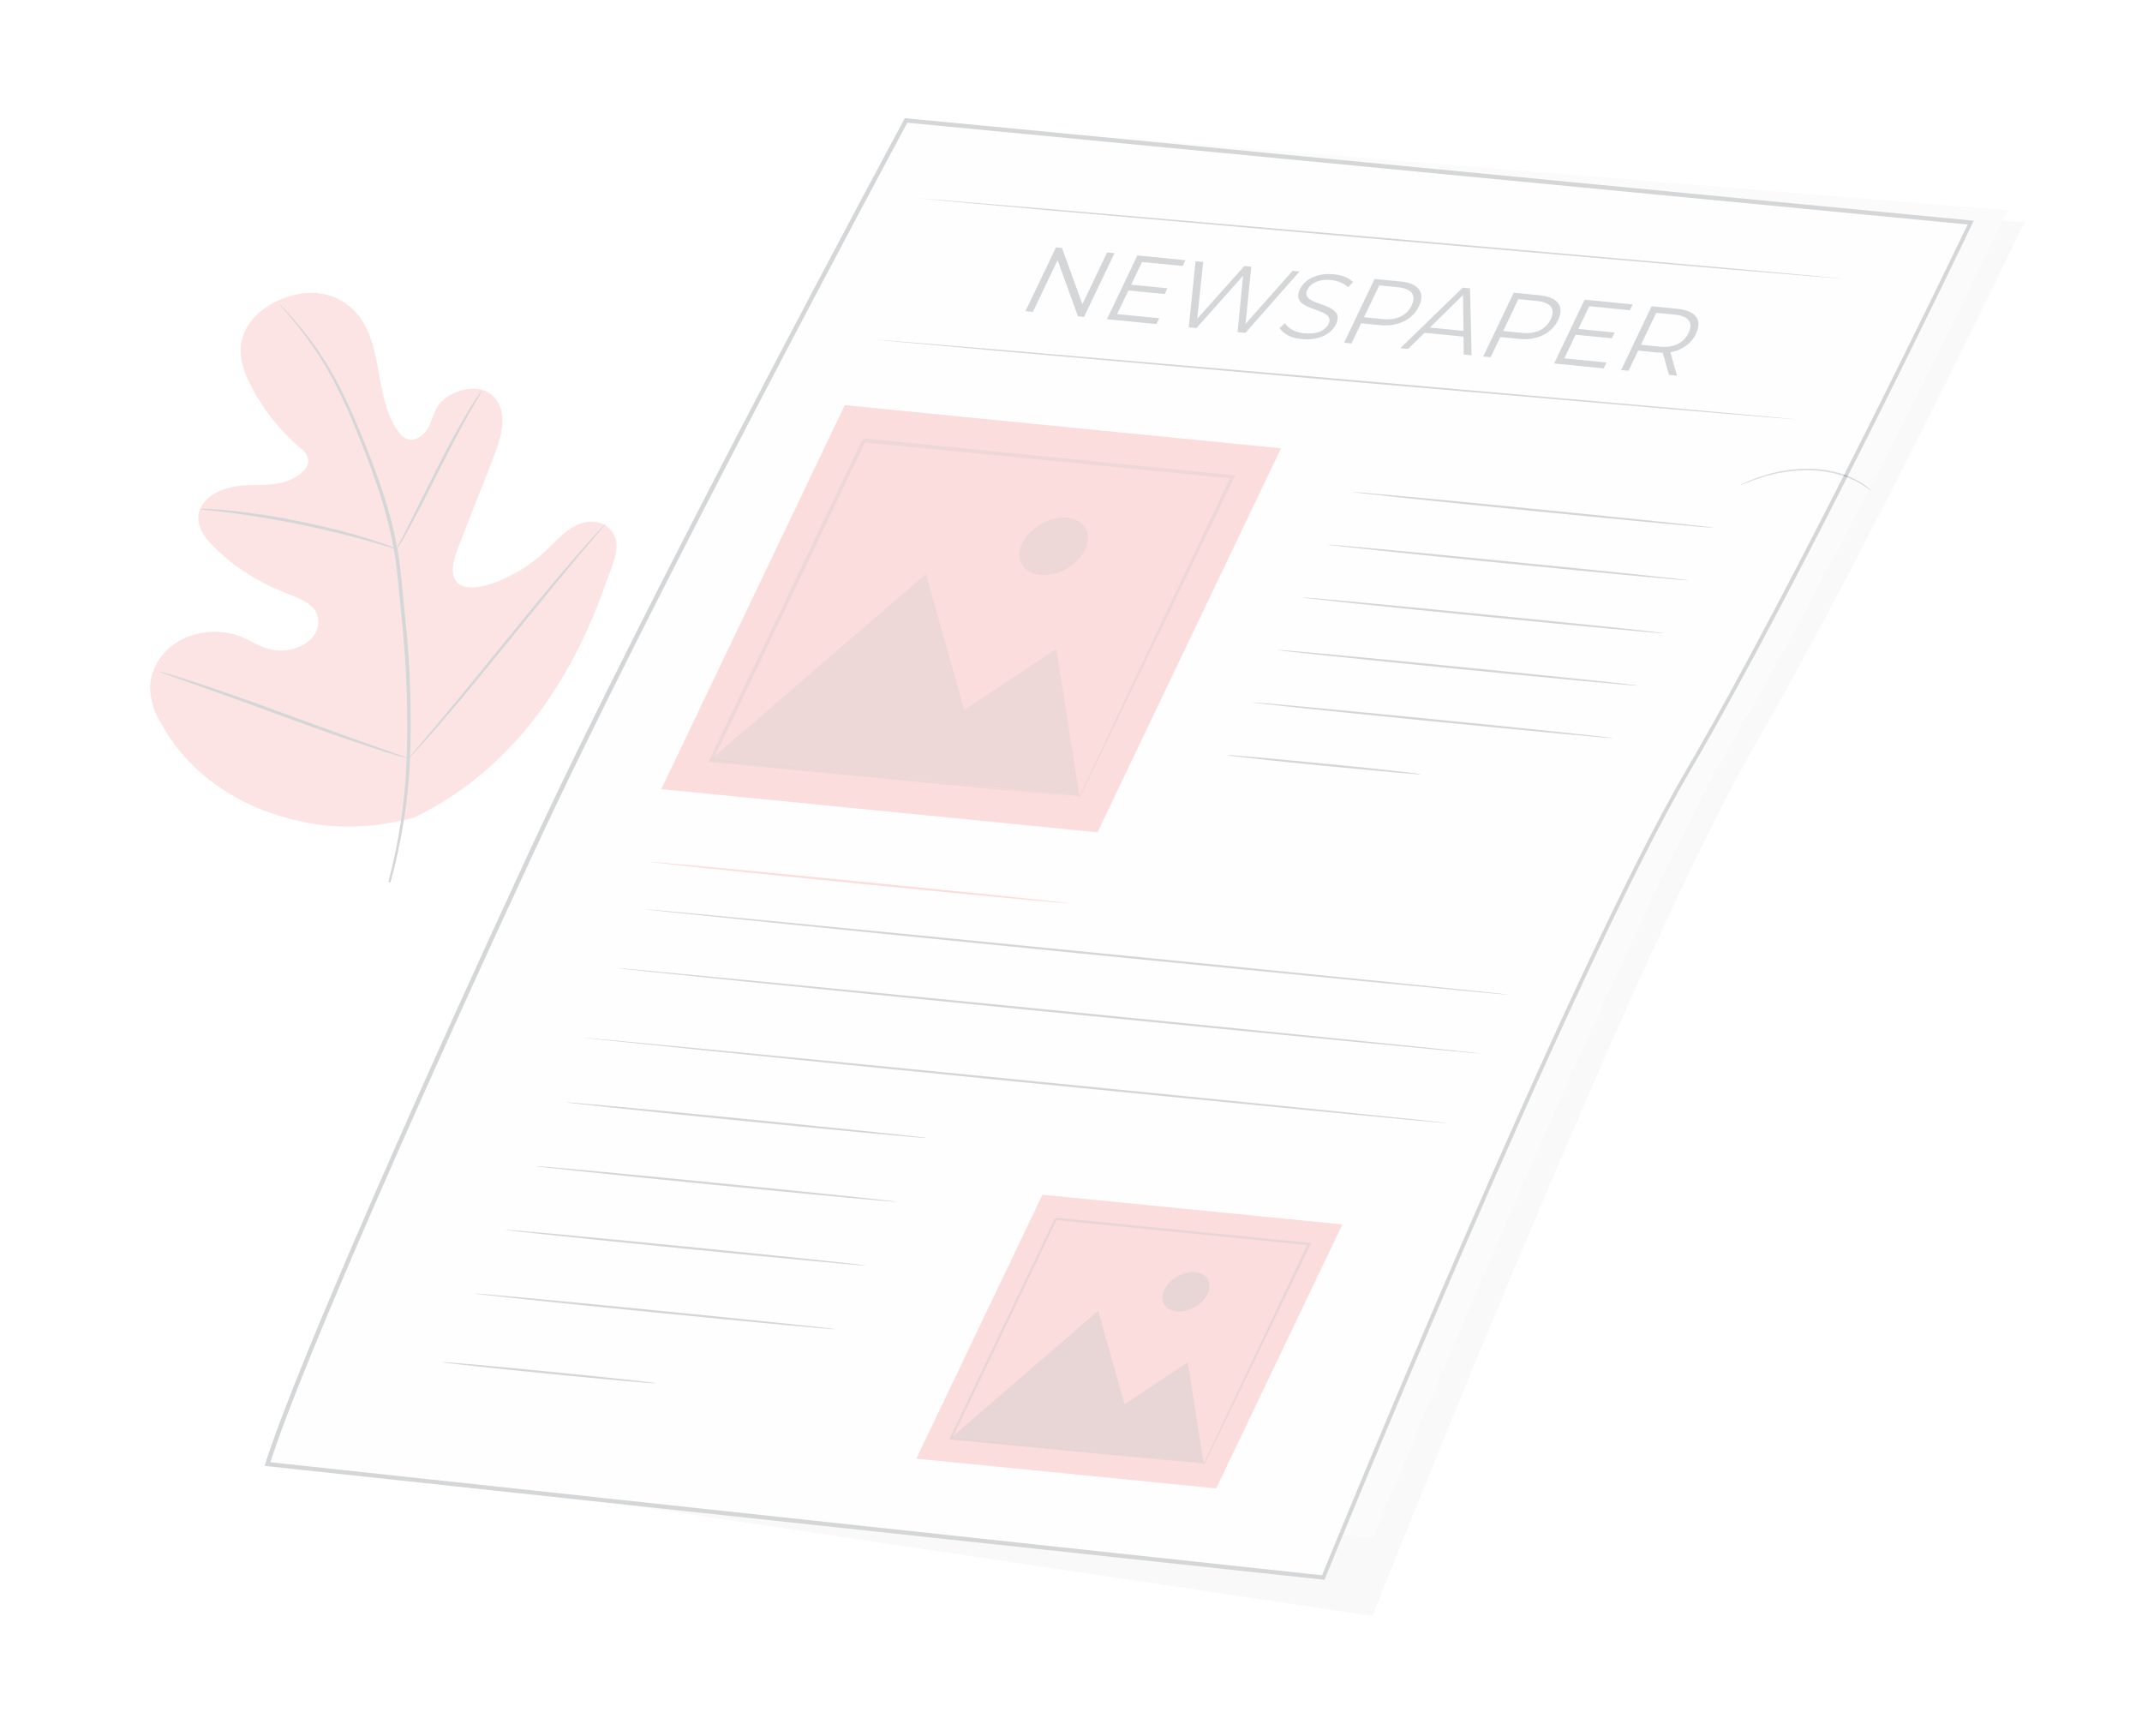<?xml version="1.0" encoding="UTF-8"?> <svg xmlns="http://www.w3.org/2000/svg" width="517" height="419" viewBox="0 0 517 419" fill="none"> <g filter="url(#filter0_f_340_18788)"> <g opacity="0.2" filter="url(#filter1_f_340_18788)"> <path d="M451.555 118.371C451.338 118.095 451.081 117.847 450.787 117.632C450.511 117.41 450.184 117.133 449.745 116.855C449.275 116.524 448.777 116.219 448.253 115.943C447.627 115.594 446.969 115.281 446.28 115.003C445.498 114.667 444.679 114.375 443.828 114.128C441.871 113.579 439.774 113.245 437.577 113.132C435.366 113.048 433.071 113.191 430.737 113.557C429.721 113.726 428.699 113.945 427.677 114.213C426.806 114.427 425.936 114.682 425.071 114.975C424.263 115.211 423.535 115.537 422.893 115.779C422.347 115.982 421.806 116.212 421.275 116.465C420.813 116.661 420.361 116.886 419.923 117.137C419.95 117.222 421.876 116.311 425.096 115.273C425.98 114.985 426.868 114.732 427.756 114.516C428.702 114.273 429.701 114.107 430.767 113.917C435.362 113.208 439.765 113.403 443.624 114.485C444.472 114.706 445.286 114.978 446.061 115.297C446.757 115.556 447.424 115.851 448.062 116.179C450.308 117.39 451.464 118.443 451.555 118.371Z" fill="#263238"></path> <path d="M99.981 197.265C125.248 185.119 138.913 161.778 146.242 140.645C147.47 137.115 149.334 133.424 148.637 130.285C147.94 127.146 144.344 124.934 140.213 126.33C136.788 127.49 134.329 130.501 131.712 132.975C128.215 136.276 123.934 138.932 119.362 140.637C116.395 141.731 112.929 142.367 110.96 141.091C108.182 139.327 109.395 135.122 110.763 131.626C113.338 125.081 115.898 118.559 118.443 112.059C119.816 108.553 121.21 104.979 121.264 101.628C121.318 98.278 119.785 95.127 116.387 94.098C112.988 93.068 107.604 94.881 105.491 98.293C104.787 99.737 104.19 101.191 103.703 102.644C103.01 104.095 101.645 105.684 99.932 106.055C98.219 106.426 97.006 105.398 96.264 104.346C93.518 100.708 92.54 96.093 91.696 91.501C90.852 86.909 90.134 82.218 87.93 78.267C85.725 74.316 81.778 71.151 76.231 70.724C70.683 70.298 63.462 73.255 60.142 78.138C56.822 83.022 58.121 88.138 60.143 92.214C63.105 98.266 67.274 103.639 72.52 108.167C73.612 108.858 74.289 109.909 74.452 111.163C74.447 113.519 71.028 115.771 68.131 116.484C64.847 117.281 61.765 116.925 58.561 117.179C55.356 117.433 51.571 118.527 49.401 121.097C46.399 124.635 48.334 128.468 50.708 131.008C55.465 136.09 61.536 140.142 68.653 142.983C71.194 144 73.929 144.892 75.596 146.73C77.263 148.568 77.444 151.778 75.068 154.215C72.693 156.653 68.692 157.399 65.811 156.859C62.93 156.319 60.809 154.752 58.281 153.707C53.604 151.765 46.421 151.921 41.334 155.997C38.002 158.676 36.331 162.479 36.23 165.763C36.319 169.005 37.222 171.997 38.886 174.563C43.958 183.929 52.46 191.169 63.525 195.544C74.633 199.703 85.884 201.051 99.967 197.294" fill="#E85550"></path> <g opacity="0.2"> <path d="M99.982 197.265C125.249 185.118 138.914 161.777 146.243 140.645C147.471 137.115 149.335 133.424 148.638 130.285C147.941 127.145 144.345 124.933 140.213 126.33C136.789 127.49 134.33 130.501 131.713 132.975C128.216 136.276 123.935 138.931 119.363 140.637C116.396 141.73 112.93 142.367 110.961 141.091C108.183 139.327 109.396 135.122 110.764 131.626C113.339 125.081 115.899 118.559 118.444 112.058C119.817 108.553 121.211 104.978 121.265 101.628C121.319 98.278 119.786 95.127 116.388 94.097C112.989 93.068 107.605 94.881 105.492 98.292C104.788 99.737 104.191 101.19 103.704 102.644C103.011 104.095 101.646 105.684 99.933 106.055C98.22 106.426 97.007 105.398 96.265 104.346C93.519 100.708 92.541 96.093 91.697 91.501C90.853 86.909 90.135 82.218 87.93 78.267C85.727 74.316 81.779 71.151 76.231 70.724C70.684 70.297 63.463 73.255 60.143 78.138C56.823 83.022 58.123 88.138 60.144 92.214C63.106 98.265 67.275 103.638 72.521 108.167C73.613 108.858 74.29 109.908 74.453 111.163C74.448 113.518 71.029 115.771 68.132 116.484C64.847 117.281 61.766 116.925 58.562 117.179C55.357 117.433 51.572 118.527 49.402 121.097C46.4 124.635 48.335 128.468 50.709 131.008C55.466 136.09 61.537 140.141 68.654 142.983C71.195 143.999 73.93 144.892 75.597 146.73C77.263 148.568 77.445 151.778 75.069 154.215C72.694 156.652 68.693 157.399 65.812 156.859C62.931 156.319 60.81 154.752 58.282 153.707C53.605 151.765 46.422 151.921 41.335 155.997C38.003 158.676 36.332 162.479 36.231 165.763C36.32 169.005 37.223 171.997 38.887 174.563C43.959 183.929 52.461 191.169 63.526 195.544C74.634 199.703 85.885 201.051 99.968 197.294" fill="white"></path> </g> <path d="M94.267 212.907C96.927 203.102 98.486 193.389 98.924 183.901C99.393 172.333 99.041 160.958 97.871 149.832L97.024 141.048C96.732 138.163 96.404 135.305 95.943 132.587C94.976 127.356 93.627 122.268 91.902 117.347C90.315 112.621 88.561 108.245 86.881 104.182C85.201 100.12 83.527 96.374 81.802 93.062C79.108 87.822 75.834 82.907 72.009 78.364C70.66 76.752 69.552 75.551 68.791 74.751L67.905 73.837C67.818 73.726 67.709 73.629 67.582 73.55C67.651 73.674 67.735 73.788 67.834 73.891L68.659 74.84C69.38 75.676 70.437 76.913 71.744 78.542C75.454 83.144 78.64 88.093 81.274 93.346C82.962 96.665 84.625 100.41 86.258 104.478C87.89 108.546 89.611 112.969 91.173 117.652C92.856 122.566 94.174 127.64 95.121 132.853C95.619 135.564 95.838 138.391 96.183 141.281L97.031 150.065C98.189 161.186 98.554 172.547 98.124 184.097C97.746 193.528 96.273 203.183 93.727 212.935" fill="#263238"></path> <path d="M95.768 132.508C96.152 132.031 96.477 131.532 96.736 131.023C97.319 130.061 98.101 128.659 99.056 126.918C100.952 123.444 103.399 118.627 106.064 113.332C108.729 108.037 111.271 103.209 113.211 99.76C114.183 98.03 114.987 96.631 115.554 95.677C115.887 95.181 116.157 94.67 116.36 94.156C115.957 94.623 115.603 95.111 115.305 95.612C114.647 96.567 113.774 97.949 112.742 99.662C110.658 103.108 108.056 107.919 105.391 113.214C102.727 118.51 100.384 123.225 98.576 126.82C97.79 128.465 97.043 129.84 96.481 130.947C96.187 131.462 95.948 131.985 95.768 132.508Z" fill="#263238"></path> <path d="M48.202 122.855C48.815 123.002 49.464 123.09 50.139 123.118C51.413 123.244 53.244 123.425 55.45 123.735C59.927 124.291 66.011 125.26 72.578 126.603C79.145 127.947 84.934 129.417 89.044 130.599C91.103 131.17 92.754 131.68 93.894 132.017C94.463 132.227 95.068 132.39 95.703 132.502C95.208 132.207 94.663 131.965 94.075 131.78C92.983 131.366 91.375 130.789 89.349 130.15C85.3 128.862 79.491 127.318 72.95 125.967C67.35 124.784 61.588 123.873 55.688 123.239C53.418 123.014 51.553 122.88 50.275 122.836C49.604 122.787 48.91 122.793 48.202 122.855Z" fill="#263238"></path> <path d="M98.622 183.055C98.829 182.891 99.017 182.711 99.181 182.519L100.677 180.912C101.975 179.511 103.786 177.456 106.011 174.912C110.444 169.813 116.343 162.675 122.768 154.744C129.193 146.812 135.043 139.639 139.347 134.526C141.463 132.023 143.205 129.972 144.494 128.447C145.045 127.787 145.507 127.241 145.881 126.789C146.059 126.6 146.212 126.399 146.334 126.191C146.334 126.191 146.118 126.364 145.771 126.737C145.424 127.111 144.888 127.67 144.275 128.343C142.982 129.735 141.159 131.789 138.946 134.334C134.513 139.433 128.613 146.571 122.178 154.501C115.742 162.432 109.914 169.607 105.599 174.719L100.452 180.798C99.886 181.466 99.434 182.013 99.055 182.455C98.886 182.646 98.741 182.848 98.622 183.055Z" fill="#263238"></path> <path d="M38.578 162.14C38.745 162.256 38.941 162.344 39.16 162.401L40.888 163.031L47.309 165.288C52.739 167.182 60.165 169.896 68.338 172.897C76.512 175.899 84.033 178.53 89.532 180.349C92.288 181.244 94.532 181.946 96.105 182.407L97.926 182.914C98.129 182.987 98.352 183.034 98.589 183.051C98.421 182.939 98.23 182.852 98.018 182.791L96.279 182.16L89.853 179.912C84.428 178.008 77.002 175.295 68.829 172.293C60.655 169.291 53.134 166.66 47.641 164.852C44.885 163.957 42.635 163.245 41.068 162.794L39.241 162.277C39.034 162.209 38.812 162.163 38.578 162.14Z" fill="#263238"></path> </g> <g opacity="0.2" filter="url(#filter2_f_340_18788)"> <path d="M231.218 33.793C231.218 33.793 186.567 136.827 156.703 201.128C128.128 262.639 72.931 328.666 65.871 350.478L331.271 390.001C331.271 390.001 394.509 230.005 423.294 180.325C450.748 132.962 488.618 53.644 488.618 53.644L231.218 33.793Z" fill="#E0E0E0"></path> <path d="M222.094 29.401C222.094 29.401 177.55 132.446 147.729 196.751C119.175 258.264 71.542 331.527 64.578 353.348L331.493 371.071C331.493 371.071 390.698 226.18 419.58 176.53C447.12 129.176 484.549 50.732 484.549 50.732L222.094 29.401Z" fill="#EBEBEB"></path> <path d="M218.665 29.072C218.665 29.072 158.063 141.39 128.231 205.694C99.703 267.2 71.468 331.52 64.568 353.347L319.365 380.734C319.365 380.734 378.291 235.815 407.302 186.178C434.979 138.796 475.626 53.735 475.626 53.735L218.665 29.072Z" fill="#FAFAFA"></path> <path d="M319.699 381.277L63.875 353.789L64 353.363C71.496 329.534 102.997 258.897 127.691 205.651C157.178 142.068 217.529 30.133 218.152 28.97L218.371 28.513L476.386 53.27L476.153 53.757C475.748 54.604 435.198 139.461 407.806 186.249C379.142 235.277 320.499 379.275 319.906 380.726L319.699 381.277ZM65.303 352.91L319.099 380.187C323.036 370.541 379.013 233.693 406.865 186.084C433.129 141.163 471.555 61.196 474.922 54.176L218.998 29.615C214.736 37.526 157.354 144.258 128.835 205.744C104.235 258.653 72.978 328.732 65.261 352.906L65.303 352.91Z" fill="#263238"></path> <path d="M309.175 108.202L203.9 97.784L159.618 190.452L264.892 200.869L309.175 108.202Z" fill="#E85550"></path> <g opacity="0.3"> <path d="M171.57 183.321L223.484 138.521L232.736 171.361L254.944 156.607L260.529 192.124L171.57 183.321Z" fill="black"></path> </g> <g opacity="0.3"> <path d="M261.914 132.614C261.263 133.978 260.181 135.267 258.806 136.319C257.432 137.37 255.826 138.137 254.191 138.522C252.557 138.906 250.968 138.892 249.625 138.481C248.282 138.069 247.245 137.279 246.646 136.21C246.047 135.14 245.912 133.84 246.259 132.474C246.605 131.107 247.418 129.736 248.594 128.533C249.769 127.329 251.255 126.349 252.864 125.714C254.472 125.08 256.131 124.821 257.63 124.969C259.64 125.168 261.221 126.085 262.024 127.519C262.828 128.953 262.788 130.785 261.914 132.614Z" fill="black"></path> </g> <g opacity="0.3"> <path d="M260.404 192.388C260.452 192.26 260.513 192.133 260.586 192.008C260.721 191.725 260.888 191.375 261.102 190.927C261.568 189.953 262.238 188.55 263.094 186.758C264.853 183.077 267.326 177.763 270.497 171.008C276.913 157.466 286.048 138.185 297.02 115.036L297.262 115.468L208.281 106.734L208.987 106.335L199.046 127.138C195.789 133.955 192.605 140.617 189.506 147.103C183.302 160.085 177.438 172.356 171.991 183.638L171.743 183.196L235.961 189.765L254.06 191.658L258.843 192.182L260.096 192.306L260.535 192.349L260.138 192.31L258.94 192.192L254.195 191.773L236.095 190.094L171.403 183.907L170.975 183.864L171.165 183.465C176.559 172.177 182.423 159.906 188.627 146.924C191.727 140.438 194.914 133.766 198.168 126.959L208.066 106.244C207.426 106.599 208.936 105.738 208.793 105.826L297.709 114.697L298.138 114.739L297.951 115.128C286.746 138.366 277.424 157.71 270.873 171.301C267.667 178.011 265.054 183.291 263.287 186.941C262.445 188.703 261.793 190.067 261.275 191.036C261.07 191.464 260.907 191.805 260.781 192.068C260.664 192.181 260.538 192.288 260.404 192.388Z" fill="black"></path> </g> <path d="M323.993 295.505L251.615 288.343L221.174 352.046L293.551 359.208L323.993 295.505Z" fill="#E85550"></path> <g opacity="0.4"> <path d="M229.389 347.147L265.072 316.346L271.44 338.916L286.7 328.778L290.536 353.198L229.389 347.147Z" fill="black"></path> </g> <g opacity="0.4"> <path d="M291.474 312.268C291.027 313.207 290.284 314.095 289.338 314.82C288.393 315.545 287.288 316.074 286.163 316.34C285.037 316.606 283.943 316.597 283.018 316.314C282.093 316.031 281.379 315.487 280.966 314.751C280.554 314.015 280.461 313.12 280.701 312.179C280.94 311.238 281.5 310.294 282.311 309.466C283.121 308.638 284.145 307.964 285.252 307.528C286.36 307.093 287.502 306.916 288.533 307.02C289.913 307.157 290.998 307.786 291.549 308.77C292.101 309.755 292.073 311.013 291.474 312.268Z" fill="black"></path> </g> <g opacity="0.4"> <path d="M290.452 353.373C290.452 353.373 290.494 353.285 290.578 353.11C290.662 352.935 290.783 352.681 290.932 352.37C291.242 351.72 291.698 350.766 292.3 349.506C293.51 346.974 295.255 343.322 297.396 338.679C301.845 329.368 308.089 316.115 315.629 300.195L315.788 300.496L254.64 294.445L255.131 294.167L248.295 308.474C246.061 313.149 243.869 317.736 241.737 322.196C237.474 331.117 233.444 339.551 229.735 347.313L229.565 347.011L273.712 351.522L286.147 352.834L289.455 353.162L290.311 353.247L290.611 353.276C290.517 353.278 290.427 353.269 290.343 353.25L289.519 353.168L286.307 352.85L273.867 351.691L229.397 347.433L229.098 347.403L229.228 347.131C232.951 339.339 236.967 330.935 241.23 322.014C243.362 317.553 245.554 312.966 247.788 308.291L254.541 294.16L255.037 293.872L316.161 299.972L316.461 300.002L316.335 300.265C308.634 316.24 302.219 329.548 297.723 338.885C295.517 343.501 293.717 347.127 292.506 349.639C291.929 350.847 291.477 351.791 291.161 352.454C291.017 352.755 290.905 352.989 290.821 353.164C290.737 353.34 290.458 353.384 290.452 353.373Z" fill="black"></path> </g> <path d="M269 61.103L261.647 76.49L260.169 76.344L255.27 62.783L249.304 75.269L247.516 75.092L254.869 59.704L256.325 59.848L261.256 73.412L267.223 60.927L269 61.103Z" fill="#263238"></path> <path d="M279.793 76.807L279.118 78.219L267.171 77.037L274.524 61.649L286.118 62.797L285.448 64.199L275.642 63.229L273.022 68.712L281.768 69.577L281.102 70.97L272.356 70.104L269.629 75.811L279.793 76.807Z" fill="#263238"></path> <path d="M313.65 65.521L300.591 80.344L298.707 80.157L300.035 66.54L288.784 79.175L286.921 78.991L288.568 63.039L290.41 63.221L288.966 76.939L300.333 64.203L302.003 64.368L300.629 78.155L311.991 65.356L313.65 65.521Z" fill="#263238"></path> <path d="M308.84 79.202L310.136 78.014C311.09 79.396 312.758 80.259 314.82 80.436C318.032 80.754 319.947 79.679 320.673 78.159C322.688 73.942 311.034 75.502 313.752 69.814C314.836 67.545 317.699 65.778 322.002 66.204C323.869 66.368 325.466 67.022 326.596 68.087L325.373 69.332C324.382 68.376 322.981 67.773 321.337 67.597C318.243 67.291 316.277 68.402 315.542 69.941C313.522 74.167 325.146 72.645 322.47 78.245C321.386 80.515 318.484 82.247 314.159 81.819C311.831 81.667 309.932 80.733 308.84 79.202Z" fill="#263238"></path> <path d="M342.494 73.903C340.93 77.176 337.373 78.894 333.07 78.468L328.531 78.019L326.204 82.889L324.416 82.712L331.77 67.324L338.096 67.95C342.404 68.366 344.053 70.641 342.494 73.903ZM340.706 73.727C341.884 71.263 340.78 69.654 337.397 69.319L332.901 68.874L329.224 76.568L333.721 77.013C337.094 77.367 339.552 76.142 340.706 73.727Z" fill="#263238"></path> <path d="M353.244 81.25L343.824 80.318L339.837 84.227L337.974 84.043L353.056 69.42L354.812 69.594L355.188 85.746L353.304 85.56L353.244 81.25ZM353.235 79.862L353.114 71.201L345.11 79.058L353.235 79.862Z" fill="#263238"></path> <path d="M376.076 77.227C374.512 80.499 370.955 82.218 366.652 81.792L362.113 81.343L359.786 86.212L357.998 86.035L365.352 70.647L371.678 71.273C375.986 71.69 377.635 73.964 376.076 77.227ZM374.288 77.05C375.466 74.586 374.362 72.977 370.979 72.642L366.483 72.198L362.806 79.891L367.303 80.336C370.676 80.691 373.134 79.465 374.288 77.05Z" fill="#263238"></path> <path d="M387.743 87.49L387.068 88.902L375.111 87.719L382.464 72.331L394.058 73.478L393.387 74.88L383.581 73.91L380.961 79.393L389.707 80.259L389.042 81.651L380.296 80.786L377.569 86.493L387.743 87.49Z" fill="#263238"></path> <path d="M402.826 90.461L401.325 85.131C400.886 85.087 400.415 85.112 399.933 85.064L395.394 84.615L393.067 89.485L391.28 89.308L398.633 73.92L404.96 74.546C409.242 74.97 410.944 77.178 409.353 80.509C408.899 81.608 408.036 82.654 406.909 83.471C405.781 84.288 404.458 84.827 403.161 84.996L404.771 90.684L402.826 90.461ZM407.56 80.342C408.738 77.878 407.634 76.269 404.251 75.935L399.755 75.49L396.064 83.213L400.561 83.658C403.977 84.016 406.406 82.757 407.56 80.342Z" fill="#263238"></path> <path d="M436.589 101.523L436 101.465L434.287 101.295L427.622 100.768L403.144 98.734L322.495 91.824L241.895 84.766L217.497 82.566L210.892 81.912L217.557 82.439L242.024 84.473L322.694 91.385L403.284 98.441L427.671 100.641L434.287 101.295L436 101.465C436.395 101.483 436.589 101.523 436.589 101.523Z" fill="#263238"></path> <path d="M447.434 67.52C447.434 67.52 447.242 67.501 446.856 67.463L445.133 67.292L438.467 66.765L413.99 64.731L333.364 57.772L252.764 50.714L228.377 48.515L221.771 47.861L220.048 47.691C219.663 47.653 219.459 47.632 219.459 47.632L220.048 47.691L221.761 47.86L228.426 48.387L252.904 50.422L333.54 57.381L414.129 64.438L438.528 66.638L445.133 67.292L446.846 67.462C447.251 67.481 447.434 67.52 447.434 67.52Z" fill="#263238"></path> <path d="M413.608 127.369C413.543 127.506 393.972 125.691 369.907 123.31C345.842 120.928 326.371 118.879 326.437 118.743C326.502 118.607 346.062 120.42 370.149 122.803C394.235 125.187 413.674 127.233 413.608 127.369Z" fill="#263238"></path> <path d="M407.541 140.069C407.476 140.205 387.905 138.391 363.839 136.009C339.774 133.628 320.304 131.579 320.369 131.443C320.434 131.306 339.995 133.119 364.081 135.503C388.168 137.887 407.611 139.923 407.541 140.069Z" fill="#263238"></path> <path d="M401.448 152.818C401.383 152.954 381.812 151.14 357.747 148.758C333.682 146.377 314.211 144.328 314.276 144.191C314.342 144.055 333.902 145.868 357.989 148.252C382.075 150.635 401.541 152.623 401.448 152.818Z" fill="#263238"></path> <path d="M395.398 165.478C395.329 165.625 375.762 163.8 351.697 161.419C327.632 159.038 308.157 156.998 308.227 156.852C308.296 156.706 327.852 158.529 351.939 160.913C376.025 163.296 395.473 165.323 395.398 165.478Z" fill="#263238"></path> <path d="M389.349 178.139C389.279 178.285 369.712 176.461 345.647 174.08C321.582 171.698 302.107 169.659 302.177 169.513C302.247 169.367 321.803 171.19 345.889 173.573C369.976 175.957 389.405 178.022 389.349 178.139Z" fill="#263238"></path> <path d="M223.776 274.664C223.711 274.801 204.14 272.986 180.075 270.605C156.01 268.223 136.539 266.174 136.605 266.038C136.67 265.902 156.23 267.715 180.317 270.098C204.403 272.482 223.842 274.528 223.776 274.664Z" fill="#263238"></path> <path d="M216.423 290.052C216.358 290.188 196.786 288.374 172.721 285.993C148.656 283.611 129.186 281.562 129.251 281.426C129.316 281.289 148.877 283.103 172.963 285.486C197.05 287.87 216.493 289.906 216.423 290.052Z" fill="#263238"></path> <path d="M209.074 305.429C209.004 305.576 189.438 303.751 165.373 301.37C141.308 298.989 121.833 296.949 121.902 296.803C121.972 296.657 141.528 298.48 165.615 300.864C189.701 303.247 209.139 305.293 209.074 305.429Z" fill="#263238"></path> <path d="M201.722 320.817C201.657 320.954 182.085 319.139 158.02 316.758C133.955 314.376 114.485 312.327 114.55 312.191C114.615 312.055 134.176 313.868 158.262 316.251C182.349 318.635 201.792 320.671 201.722 320.817Z" fill="#263238"></path> <path d="M158.381 333.858C158.315 333.994 146.677 332.965 132.385 331.55C118.094 330.136 106.578 328.874 106.643 328.738C106.708 328.601 118.336 329.63 132.627 331.044C146.919 332.458 158.45 333.711 158.381 333.858Z" fill="#263238"></path> <path d="M342.944 186.868C342.297 186.887 341.665 186.859 341.056 186.783L335.999 186.364C331.717 185.94 325.866 185.443 319.4 184.803C312.935 184.163 307.068 183.583 302.866 183.085L297.883 182.511C297.264 182.464 296.667 182.371 296.099 182.232C296.743 182.213 297.371 182.241 297.976 182.316L303.034 182.735C307.316 183.158 313.177 183.657 319.643 184.297C326.108 184.936 331.964 185.516 336.166 186.013L341.15 186.588C341.772 186.634 342.373 186.728 342.944 186.868Z" fill="#263238"></path> <path d="M349.343 271.076C349.278 271.213 302.494 266.705 244.868 261.003C187.243 255.3 140.551 250.507 140.593 250.419C140.635 250.331 187.431 254.789 245.067 260.492C302.704 266.196 349.431 270.891 349.343 271.076Z" fill="#263238"></path> <path d="M357.375 254.267C357.31 254.403 310.526 249.896 252.901 244.194C195.275 238.491 148.603 233.75 148.668 233.614C148.733 233.477 195.506 237.984 253.143 243.687C310.779 249.391 357.445 254.121 357.375 254.267Z" fill="#263238"></path> <path d="M364.156 240.077C364.091 240.213 317.308 235.706 259.682 230.004C202.056 224.301 155.384 219.56 155.449 219.424C155.514 219.287 202.287 223.794 259.924 229.497C317.56 235.201 364.235 239.911 364.156 240.077Z" fill="#263238"></path> <path d="M258.224 218.038C258.158 218.174 235.429 216.047 207.467 213.28C179.506 210.513 156.877 208.152 156.942 208.015C157.008 207.879 179.737 210.006 207.709 212.774C235.682 215.542 258.293 217.892 258.224 218.038Z" fill="#E85550"></path> </g> </g> <defs> <filter id="filter0_f_340_18788" x="7.929" y="0.213" width="508.989" height="418.088" filterUnits="userSpaceOnUse" color-interpolation-filters="sRGB"> <feFlood flood-opacity="0" result="BackgroundImageFix"></feFlood> <feBlend mode="normal" in="SourceGraphic" in2="BackgroundImageFix" result="shape"></feBlend> <feGaussianBlur stdDeviation="14.15" result="effect1_foregroundBlur_340_18788"></feGaussianBlur> </filter> <filter id="filter1_f_340_18788" x="32.896" y="67.35" width="421.992" height="148.918" filterUnits="userSpaceOnUse" color-interpolation-filters="sRGB"> <feFlood flood-opacity="0" result="BackgroundImageFix"></feFlood> <feBlend mode="normal" in="SourceGraphic" in2="BackgroundImageFix" result="shape"></feBlend> <feGaussianBlur stdDeviation="1.667" result="effect1_foregroundBlur_340_18788"></feGaussianBlur> </filter> <filter id="filter2_f_340_18788" x="60.542" y="25.179" width="431.41" height="368.155" filterUnits="userSpaceOnUse" color-interpolation-filters="sRGB"> <feFlood flood-opacity="0" result="BackgroundImageFix"></feFlood> <feBlend mode="normal" in="SourceGraphic" in2="BackgroundImageFix" result="shape"></feBlend> <feGaussianBlur stdDeviation="1.667" result="effect1_foregroundBlur_340_18788"></feGaussianBlur> </filter> </defs> </svg> 